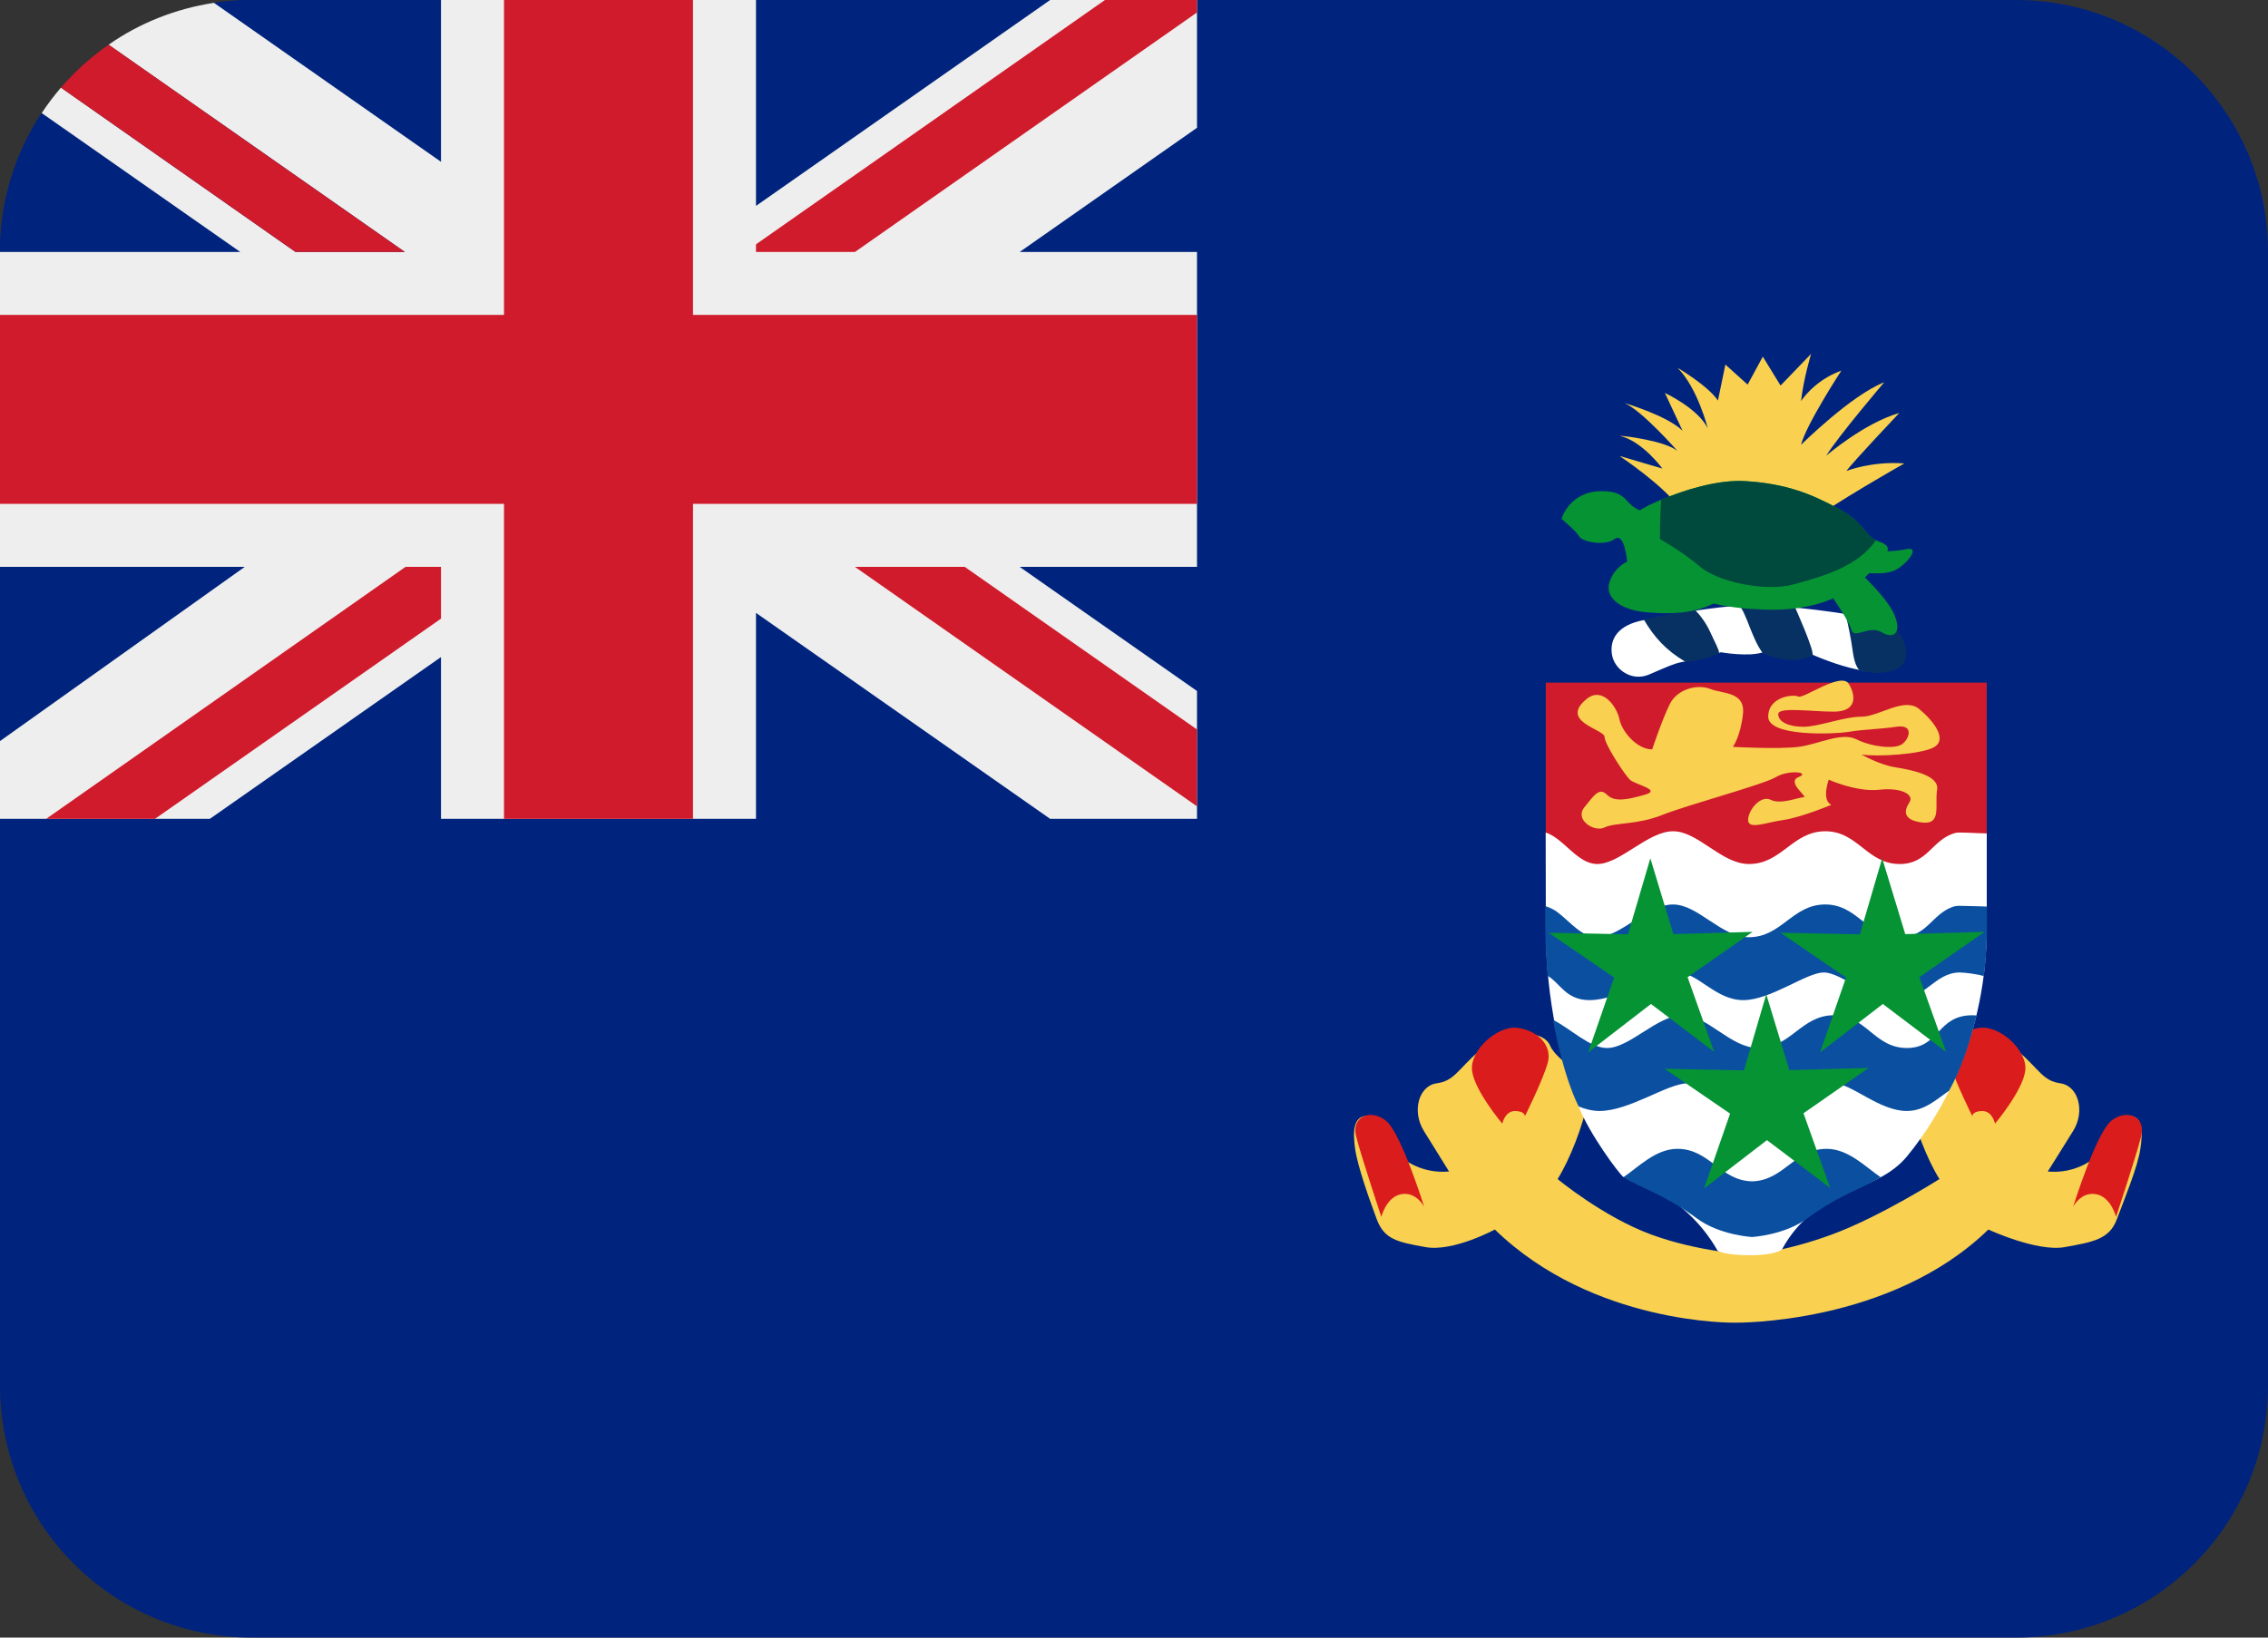 <svg xmlns="http://www.w3.org/2000/svg" viewBox="0 5 36 26"><rect x="0" y="5" width="36" height="26" fill="#333333" stroke="none"/><path fill="#00247D" d="M32 5H4c-.205 0-.407.015-.604.045l-.004 1.754-2.73-.004C.244 7.427 0 8.185 0 9v18c0 2.209 1.791 4 4 4h28c2.209 0 4-1.791 4-4V9c0-2.209-1.791-4-4-4z"/><path fill="#F9D050" d="M33.74 22.72c-.279.04-.396.44-.516.68 0 0-.279.24-.72.2 0 0 .202-.32.401-.641.2-.319.081-.72-.199-.759-.279-.041-.319-.201-.68-.52-.36-.32-1-.36-1.12-.08-.12.279-.681.48-.6.88.079.4.279.92.479 1.24 0 0-.946.6-1.707.88-.76.28-1.311.32-1.311.32s-.799-.04-1.559-.32c-.761-.28-1.484-.88-1.484-.88.199-.32.399-.84.481-1.24.079-.399-.481-.601-.601-.88-.12-.28-.76-.24-1.12.08-.36.319-.399.479-.681.52-.279.039-.4.439-.2.759s.398.641.398.641c-.44.04-.721-.2-.721-.2-.12-.24-.244-.64-.524-.68-.28-.04-.286.239-.246.521.04.279.225.8.344 1.119.12.32.331.36.772.44.44.08 1.102-.279 1.102-.279C25.29 26.04 27.536 26 27.536 26s2.465.04 4.025-1.479c0 0 .772.359 1.213.279.44-.08.707-.12.826-.44.12-.319.334-.84.374-1.119.042-.282.047-.561-.234-.521z"/><path fill="#DB1C1C" d="M33.588 24.319s.319-.959.399-1.28c.08-.319-.24-.44-.479-.24-.24.201-.601 1.361-.601 1.361s.12-.24.36-.201c.241.041.321.36.321.36zm-1.921-1.479s.44-.521.48-.841c.04-.319-.4-.72-.721-.68-.319.04-.56.28-.479.56.08.28.359.841.359.841s0-.08.161-.08c.16 0 .2.2.2.2zm-9.741 1.479s-.32-.959-.401-1.28c-.079-.319.24-.44.48-.24.24.201.601 1.361.601 1.361s-.12-.24-.36-.201c-.241.041-.32.36-.32.36zm1.92-1.479s-.44-.521-.48-.841c-.04-.319.4-.72.72-.68.32.04.561.28.48.56-.08.28-.36.841-.36.841s0-.08-.159-.08c-.161 0-.201.2-.201.2z"/><path fill="#CF1B2B" d="M27.767 15.838h-3.231v2.928h7v-2.928z"/><path fill="#FFF" d="M30.271 23.358c.56-.681 1.265-1.919 1.265-3.64v-1.486c-.214-.004-.445-.024-.503-.007-.369.106-.431.493-.879.493-.519 0-.661-.52-1.181-.52-.521 0-.691.52-1.211.52-.439 0-.805-.52-1.205-.52s-.843.52-1.203.52c-.318 0-.528-.405-.819-.5l.002 1.5c0 1.196.243 2.146.527 2.864.165.417.623 1.042.706 1.107 0 0 .945.205 1.494 1.169 0 0 .098.071.514.071.416 0 .507-.092.507-.092.547-.999 1.486-.871 1.986-1.479z"/><path fill="#0B50A0" d="M25.231 20.879c.479 0 1.079-.439 1.399-.439.32 0 .6.439 1.04.439.44 0 1-.439 1.28-.439s.72.439 1.159.439c.44 0 .6-.439.999-.439.08 0 .316.031.38.059.041-.261.061-.698.047-1.106-.167-.004-.284-.01-.364-.01-.047 0-.106-.009-.173.014-.34.119-.411.483-.846.483-.519 0-.661-.52-1.181-.52-.521 0-.691.52-1.211.52-.439 0-.805-.52-1.205-.52s-.843.52-1.203.52c-.247 0-.427-.245-.631-.398-.093-.07-.186-.093-.186-.093-.024.554.03 1.103.03 1.103.198.115.289.387.666.387zm3.764 2.361c-.515 0-.679.505-1.185.516-.506-.011-.671-.516-1.185-.516-.348 0-.625.296-.856.45.267.169.655.276 1.163.653.362.269.878.297.878.297s.516-.029.878-.297c.509-.377.897-.484 1.163-.653-.23-.154-.508-.45-.856-.45zm2.311-2.121c-.56 0-.518.52-1.037.52-.521 0-.641-.52-1.16-.52-.521 0-.681.52-1.2.52-.441 0-.801-.52-1.201-.52-.399 0-.84.52-1.199.52-.274 0-.572-.302-.857-.447 0 0 .139.835.405 1.374.091.04.214.073.331.073.48 0 1.079-.439 1.4-.439.32 0 .6.439 1.04.439.44 0 1-.439 1.28-.439s.72.439 1.159.439c.285 0 .48-.192.672-.322.184-.338.323-.728.434-1.195-.019-.002-.045-.003-.067-.003z"/><path fill="#059334" d="M25.841 19.834l.355-1.207.365 1.204 1.258-.036-1.032.72.422 1.185-1.003-.76-.997.769.412-1.189-1.038-.711zm3.681 0l.354-1.207.366 1.204 1.258-.036-1.033.72.423 1.185-1.004-.76-.996.769.412-1.189-1.039-.711z"/><path fill="#059334" d="M27.682 21.994l.354-1.208.366 1.205 1.258-.035-1.033.719.423 1.185-1.003-.758-.998.767.413-1.188-1.039-.712z"/><path fill="#F9D050" d="M25.184 16.098c.25-.205.48.12.521.32.04.2.28.48.52.48 0 0 .16-.48.28-.72.12-.24.44-.32.641-.24.2.08.56.04.52.4-.04.36-.16.52-.16.52s.72.04 1.04 0c.32-.04.681-.24.921-.12.239.12.6.16.72.08s.2-.32-.08-.28c-.28.041-.52.041-.76.081-.24.039-1.28.08-1.28-.24s.399-.36.479-.32c.081.04.681-.4.801-.2s.12.44-.24.44-.881-.08-.881.04.161.2.401.2c.239 0 .64-.16.919-.16.28 0 .681-.32.92-.12.24.2.44.48.24.6-.199.12-.92.16-1.16.12 0 0 .28.16.521.2.24.041.72.12.681.36-.041.24.079.56-.24.52-.32-.04-.28-.2-.2-.32.08-.12-.12-.24-.48-.2-.359.04-.8-.16-.8-.16s-.12.32.04.4c0 0-.48.2-.76.24-.28.04-.56.16-.56 0s.2-.4.36-.32c.16.08.439-.041.521-.041.079 0-.281-.24-.081-.32.2-.08-.159-.12-.359 0-.2.12-1.4.44-1.801.6-.399.16-.76.12-.92.2-.16.08-.479-.12-.32-.32.16-.2.24-.32.36-.2s.32.08.6 0c.28-.08-.159-.16-.239-.24-.08-.08-.4-.56-.4-.68-.005-.12-.725-.24-.285-.6zm1.483-3.019c-.24-.36-.96-.84-.96-.84l.68.2s-.32-.44-.68-.52c.079 0 .72.08.919.24 0 0-.56-.64-.84-.76 0 0 .681.2.921.44l-.28-.6s.52.24.68.56c0 0-.16-.64-.48-.96 0 0 .48.281.642.52l.118-.571.353.318.241-.444.282.459.485-.503s-.12.39-.16.751c0 0 .2-.325.64-.485 0 0-.56.858-.64 1.178 0 0 .8-.792 1.32-.992 0 0-.721.845-.92 1.165 0 0 .6-.518 1.159-.678 0 0-.72.761-.84.921 0 0 .4-.16.92-.12 0 0-1.199.68-1.479.92-.281.24-2.081-.199-2.081-.199z"/><path fill="#FFF" d="M26.098 14.844c-.432.079-.55.315-.511.551.039.236.315.432.589.314.275-.118.402-.176.512-.196.267-.049.629-.157.629-.157s.433.078.669 0c0 0 .432.196.786.039 0 0 .865.393 1.258.236.393-.157.072-.684-.118-.747-.354-.118-1.219-.236-1.888-.275-.668-.04-1.926.235-1.926.235z"/><path fill="#073163" d="M29.947 14.879c-.147-.049-.383-.099-.655-.143 0 0 .055.222.095.462.027.161.036.339.123.439.205.065.413.058.558 0 .399-.158.073-.694-.121-.758zm-2.343-.273c.123.144.199.521.371.757.062.038.458.214.795.044.037-.067-.28-.771-.28-.771-.159-.016-.733-.041-.886-.03zm-.86.896c.061.037.543-.105.543-.138-.006-.063-.06-.15-.139-.326-.065-.142-.15-.258-.241-.353-.395.06-.733.13-.817.148.168.286.353.489.654.669z"/><path fill="#059334" d="M24.787 13.239s.12-.441.64-.441.28.32.88.36c.601.04 2.721.32 3.04.48.32.16.721.12.92.08.2-.041.041.2-.159.32s-.601.04-.601.04.441.4.561.68c.12.28 0 .4-.2.28s-.44.12-.481-.04c-.04-.16-.439-.72-.439-.72s-1.16-.16-1.48.12c-.319.28-.712.384-1.36.32-.399-.04-.64-.24-.559-.48.08-.24.279-.32.279-.32s-.04-.48-.199-.36c-.16.12-.521.04-.561-.04-.041-.079-.281-.279-.281-.279z"/><path fill="#059334" d="M26.066 13.079c.172-.103 1-.48 1.641-.44.64.04 1.04.2 1.479.44.441.24.4.44.641.52.24.08.12.2 0 .32s-.521.8-1.801.76c-1.28-.04-1.4-.4-1.6-.56-.2-.16-.32-.56-.32-.68s-.239-.241-.04-.36z"/><path fill="#00493D" d="M28.467 14.279c.434-.119 1.022-.276 1.308-.702-.184-.091-.184-.278-.588-.498-.439-.24-.84-.4-1.479-.44-.452-.029-.999.151-1.341.296-.019.283-.019.624-.019.624s.36.2.64.44c.279.24 1.038.4 1.479.28z"/><path fill="#00247D" d="M19 18V5H4c-.32 0-.604.045-.604.045l-.004 1.754-2.73-.004S.62 6.854.535 7C.195 7.589 0 8.272 0 9v9h19z"/><path fill="#EEE" d="M19 5h-2.331L12 8.269V5H7v2.569L3.396 5.045c-.614.094-1.19.325-1.672.665L6.426 9H4.69L.967 6.391c-.11.129-.211.262-.305.404L3.813 9H0v5h3.885L0 16.766V18h3.332L7 15.432V18h5v-3.269L16.668 18H19v-2.029L16.185 14H19V9h-2.814L19 7.029V5z"/><path fill="#CF1B2B" d="M11 5H8v5H0v3h8v5h3v-5h8v-3h-8z"/><path fill="#CF1B2B" d="M19 5h-1.461L12 8.879V9h1.571L19 5.198zm-17.276.71c-.281.195-.534.423-.757.681L4.69 9h1.735L1.724 5.71zM6.437 14L.734 18h1.727L7 14.822V14zM19 17.802v-1.22L15.313 14H13.57z"/></svg>
